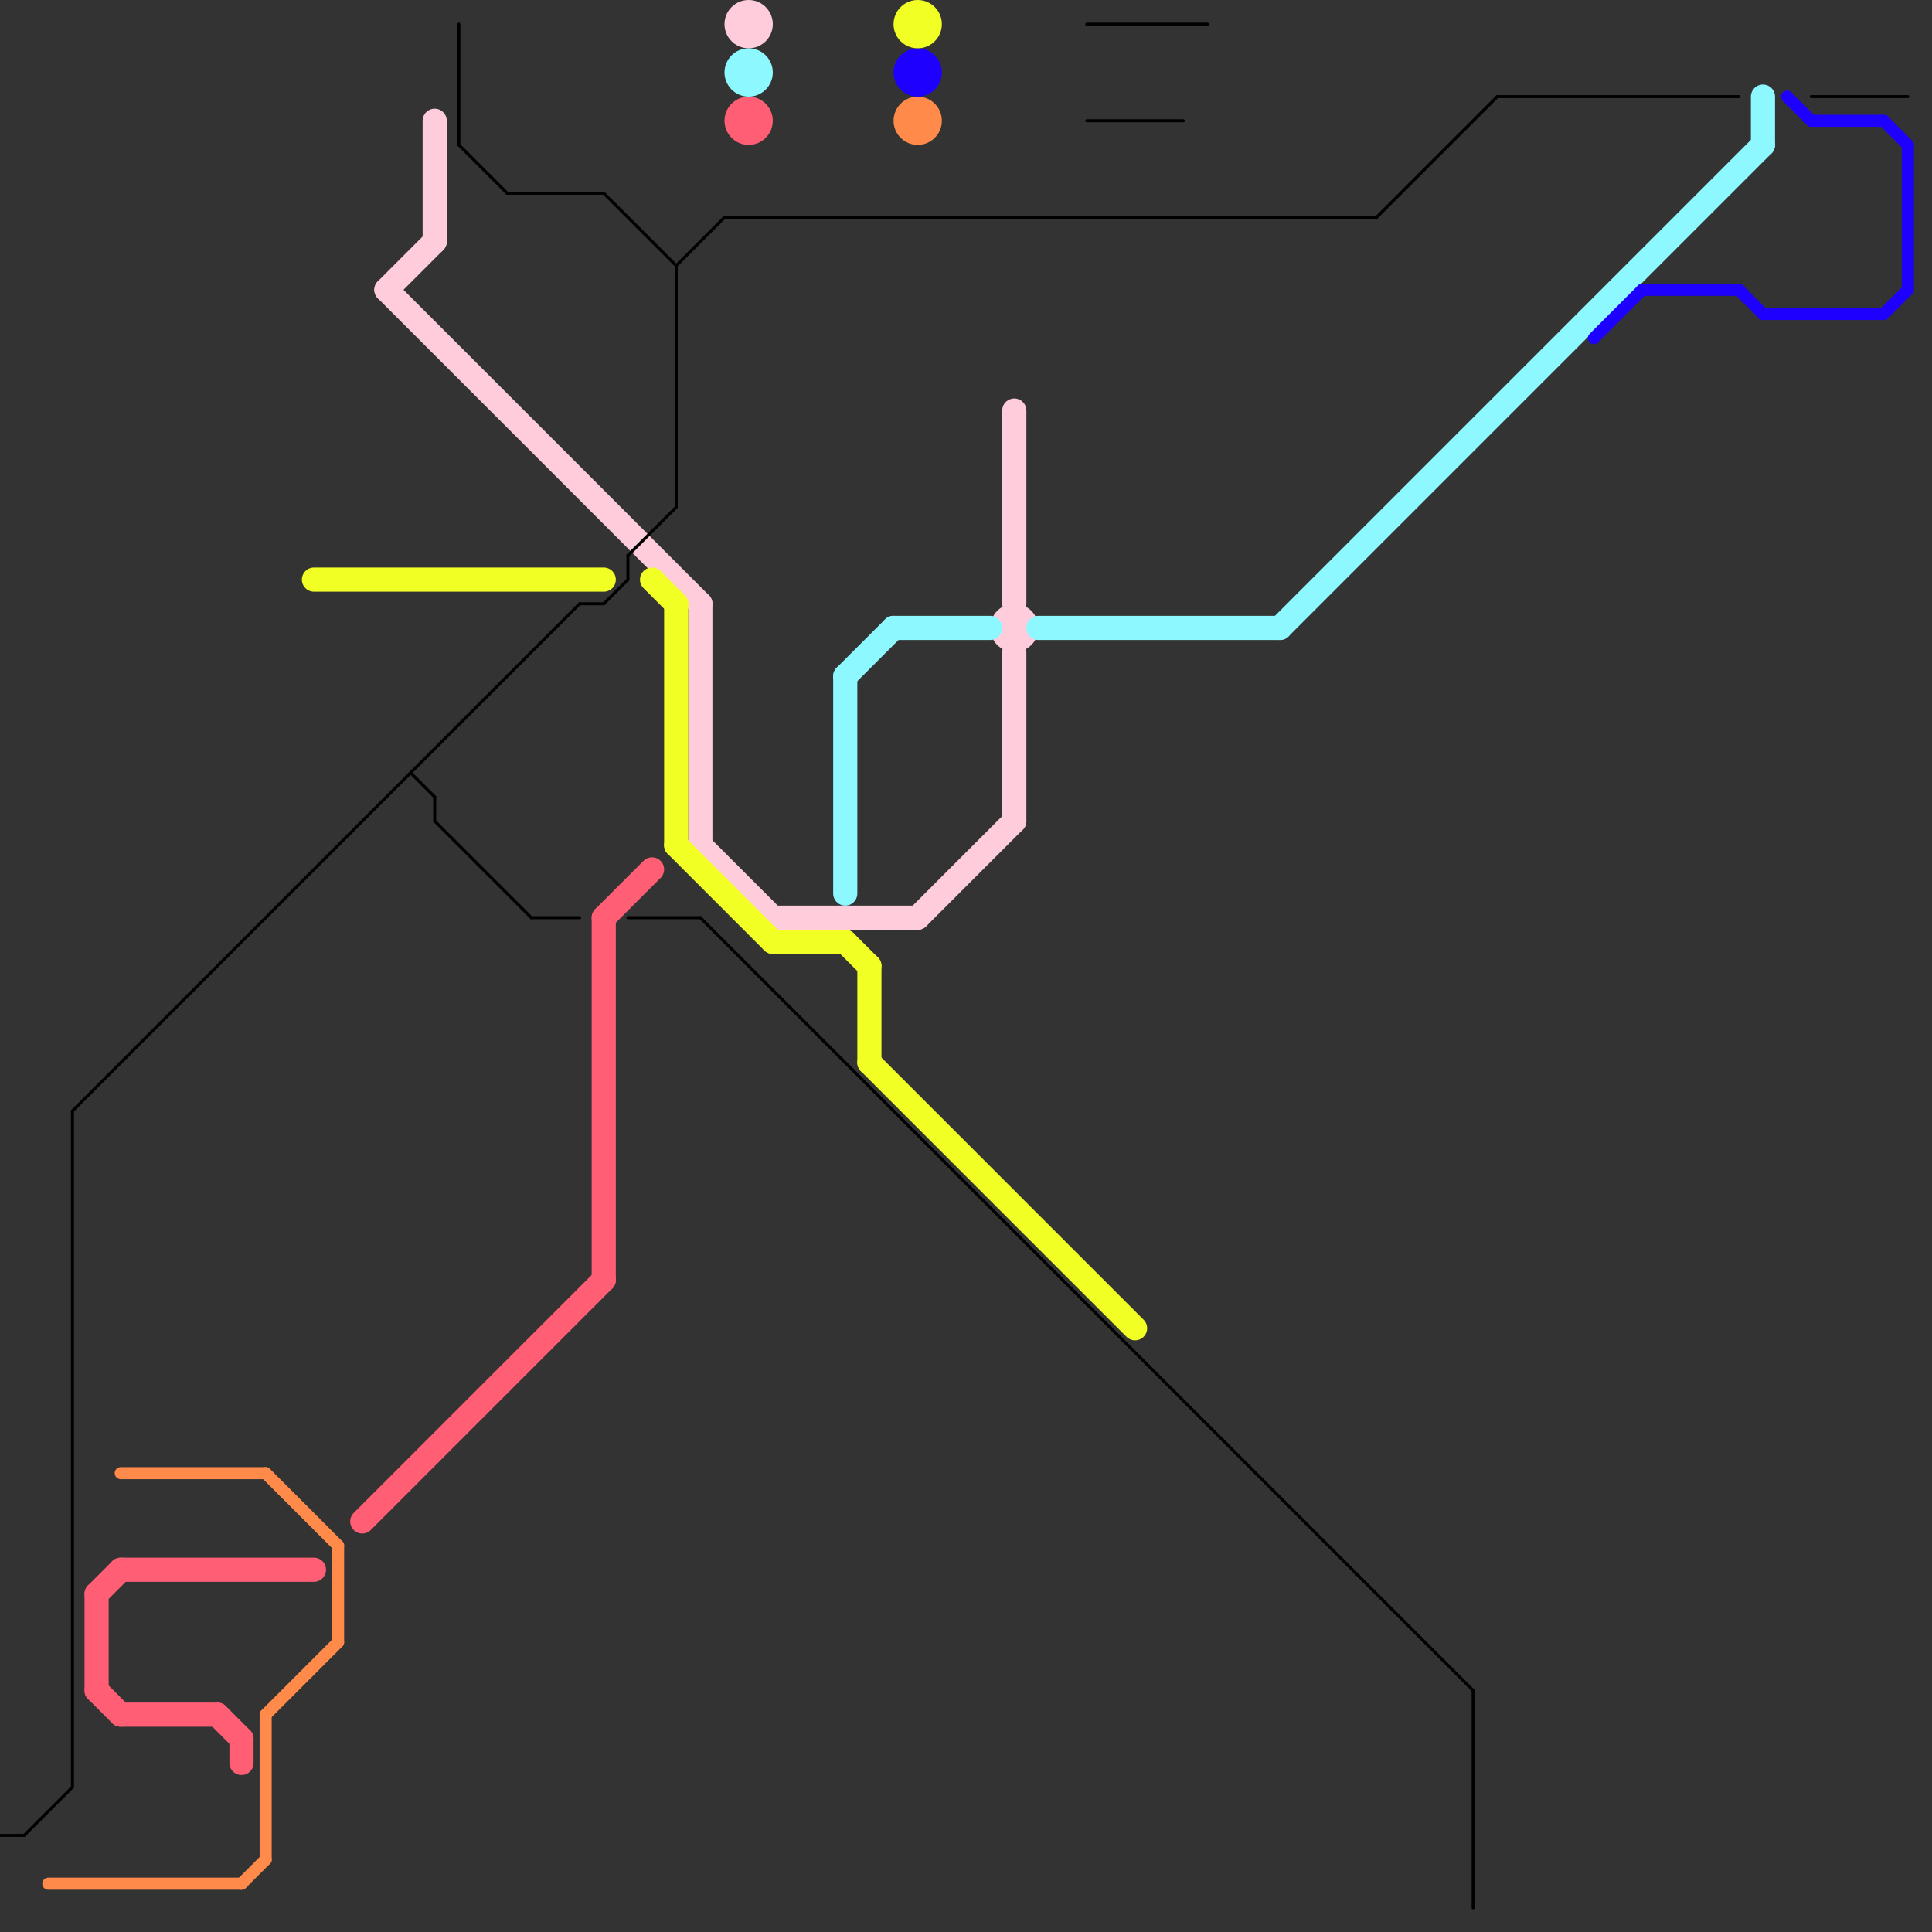
<svg version="1.1" xmlns="http://www.w3.org/2000/svg" viewBox="0 0 80 80">
<rect x="0" y="0" width="80" height="80" fill="#333333" stroke="none"/>
<style>text { font: 1px Helvetica; font-weight: 600; white-space: pre; dominant-baseline: central; } line { stroke-width: 1; fill: none; stroke-linecap: round; stroke-linejoin: round; } .c0 { stroke: #ffccdc } .c1 { stroke: #8df8ff } .c2 { stroke: #1e00ff } .c3 { stroke: #ff8a4a } .c4 { stroke: #ff5e74 } .c5 { stroke: #000000 } .c6 { stroke: #f2ff25 } .w1 { stroke-width: 1; }.w5 { stroke-width: .125; }.w3 { stroke-width: .5; }.w2 { stroke-width: .75; }</style><defs><g id="ct-xf"><circle r="0.5" fill="#fff" stroke="#000" stroke-width="0.2"/></g><g id="ct"><circle r="0.5" fill="#fff" stroke="#000" stroke-width="0.1"/></g></defs><line class="c0 " x1="29" y1="35" x2="32" y2="38"/><line class="c0 " x1="16" y1="12" x2="29" y2="25"/><line class="c0 " x1="42" y1="17" x2="42" y2="25"/><line class="c0 " x1="18" y1="5" x2="18" y2="10"/><line class="c0 " x1="29" y1="25" x2="29" y2="35"/><line class="c0 " x1="42" y1="27" x2="42" y2="34"/><line class="c0 " x1="38" y1="38" x2="42" y2="34"/><line class="c0 " x1="32" y1="38" x2="38" y2="38"/><line class="c0 " x1="16" y1="12" x2="18" y2="10"/><circle cx="31" cy="1" r="1" fill="#ffccdc" /><circle cx="42" cy="26" r="1" fill="#ffccdc" /><line class="c1 " x1="35" y1="28" x2="37" y2="26"/><line class="c1 " x1="53" y1="26" x2="73" y2="6"/><line class="c1 " x1="43" y1="26" x2="53" y2="26"/><line class="c1 " x1="35" y1="28" x2="35" y2="37"/><line class="c1 " x1="37" y1="26" x2="41" y2="26"/><line class="c1 " x1="73" y1="4" x2="73" y2="6"/><circle cx="31" cy="3" r="1" fill="#8df8ff" /><line class="c2 w3" x1="72" y1="12" x2="73" y2="13"/><line class="c2 w3" x1="75" y1="5" x2="78" y2="5"/><line class="c2 w3" x1="79" y1="6" x2="79" y2="12"/><line class="c2 w3" x1="78" y1="5" x2="79" y2="6"/><line class="c2 w3" x1="68" y1="12" x2="72" y2="12"/><line class="c2 w3" x1="73" y1="13" x2="78" y2="13"/><line class="c2 w3" x1="78" y1="13" x2="79" y2="12"/><line class="c2 w3" x1="66" y1="14" x2="68" y2="12"/><line class="c2 w3" x1="74" y1="4" x2="75" y2="5"/><circle cx="38" cy="3" r="1" fill="#1e00ff" /><line class="c3 w3" x1="11" y1="71" x2="14" y2="68"/><line class="c3 w3" x1="14" y1="64" x2="14" y2="68"/><line class="c3 w3" x1="2" y1="78" x2="10" y2="78"/><line class="c3 w3" x1="11" y1="61" x2="14" y2="64"/><line class="c3 w3" x1="5" y1="61" x2="11" y2="61"/><line class="c3 w3" x1="10" y1="78" x2="11" y2="77"/><line class="c3 w3" x1="11" y1="71" x2="11" y2="77"/><circle cx="38" cy="5" r="1" fill="#ff8a4a" /><line class="c4 " x1="5" y1="65" x2="13" y2="65"/><line class="c4 " x1="25" y1="38" x2="25" y2="53"/><line class="c4 " x1="5" y1="71" x2="9" y2="71"/><line class="c4 " x1="15" y1="63" x2="25" y2="53"/><line class="c4 " x1="4" y1="70" x2="5" y2="71"/><line class="c4 " x1="25" y1="38" x2="27" y2="36"/><line class="c4 " x1="4" y1="66" x2="4" y2="70"/><line class="c4 " x1="9" y1="71" x2="10" y2="72"/><line class="c4 " x1="10" y1="72" x2="10" y2="73"/><line class="c4 " x1="4" y1="66" x2="5" y2="65"/><circle cx="31" cy="5" r="1" fill="#ff5e74" /><line class="c5 w5" x1="24" y1="25" x2="25" y2="25"/><line class="c5 w5" x1="75" y1="4" x2="79" y2="4"/><line class="c5 w5" x1="57" y1="9" x2="62" y2="4"/><line class="c5 w5" x1="25" y1="8" x2="28" y2="11"/><line class="c5 w5" x1="29" y1="38" x2="61" y2="70"/><line class="c5 w5" x1="0" y1="76" x2="1" y2="76"/><line class="c5 w5" x1="45" y1="5" x2="49" y2="5"/><line class="c5 w5" x1="30" y1="9" x2="57" y2="9"/><line class="c5 w5" x1="26" y1="38" x2="29" y2="38"/><line class="c5 w5" x1="17" y1="32" x2="18" y2="33"/><line class="c5 w5" x1="26" y1="23" x2="26" y2="24"/><line class="c5 w5" x1="45" y1="1" x2="50" y2="1"/><line class="c5 w5" x1="3" y1="46" x2="3" y2="74"/><line class="c5 w5" x1="1" y1="76" x2="3" y2="74"/><line class="c5 w5" x1="18" y1="34" x2="22" y2="38"/><line class="c5 w5" x1="62" y1="4" x2="72" y2="4"/><line class="c5 w5" x1="26" y1="23" x2="28" y2="21"/><line class="c5 w5" x1="22" y1="38" x2="24" y2="38"/><line class="c5 w5" x1="19" y1="1" x2="19" y2="6"/><line class="c5 w5" x1="18" y1="33" x2="18" y2="34"/><line class="c5 w5" x1="19" y1="6" x2="21" y2="8"/><line class="c5 w5" x1="21" y1="8" x2="25" y2="8"/><line class="c5 w5" x1="61" y1="70" x2="61" y2="79"/><line class="c5 w5" x1="25" y1="25" x2="26" y2="24"/><line class="c5 w5" x1="28" y1="11" x2="30" y2="9"/><line class="c5 w5" x1="3" y1="46" x2="24" y2="25"/><line class="c5 w5" x1="28" y1="11" x2="28" y2="21"/><line class="c6 " x1="13" y1="24" x2="25" y2="24"/><line class="c6 " x1="32" y1="39" x2="35" y2="39"/><line class="c6 " x1="27" y1="24" x2="28" y2="25"/><line class="c6 " x1="28" y1="35" x2="32" y2="39"/><line class="c6 " x1="35" y1="39" x2="36" y2="40"/><line class="c6 " x1="36" y1="44" x2="47" y2="55"/><line class="c6 " x1="28" y1="25" x2="28" y2="35"/><line class="c6 " x1="36" y1="40" x2="36" y2="44"/><circle cx="38" cy="1" r="1" fill="#f2ff25" />
</svg>
